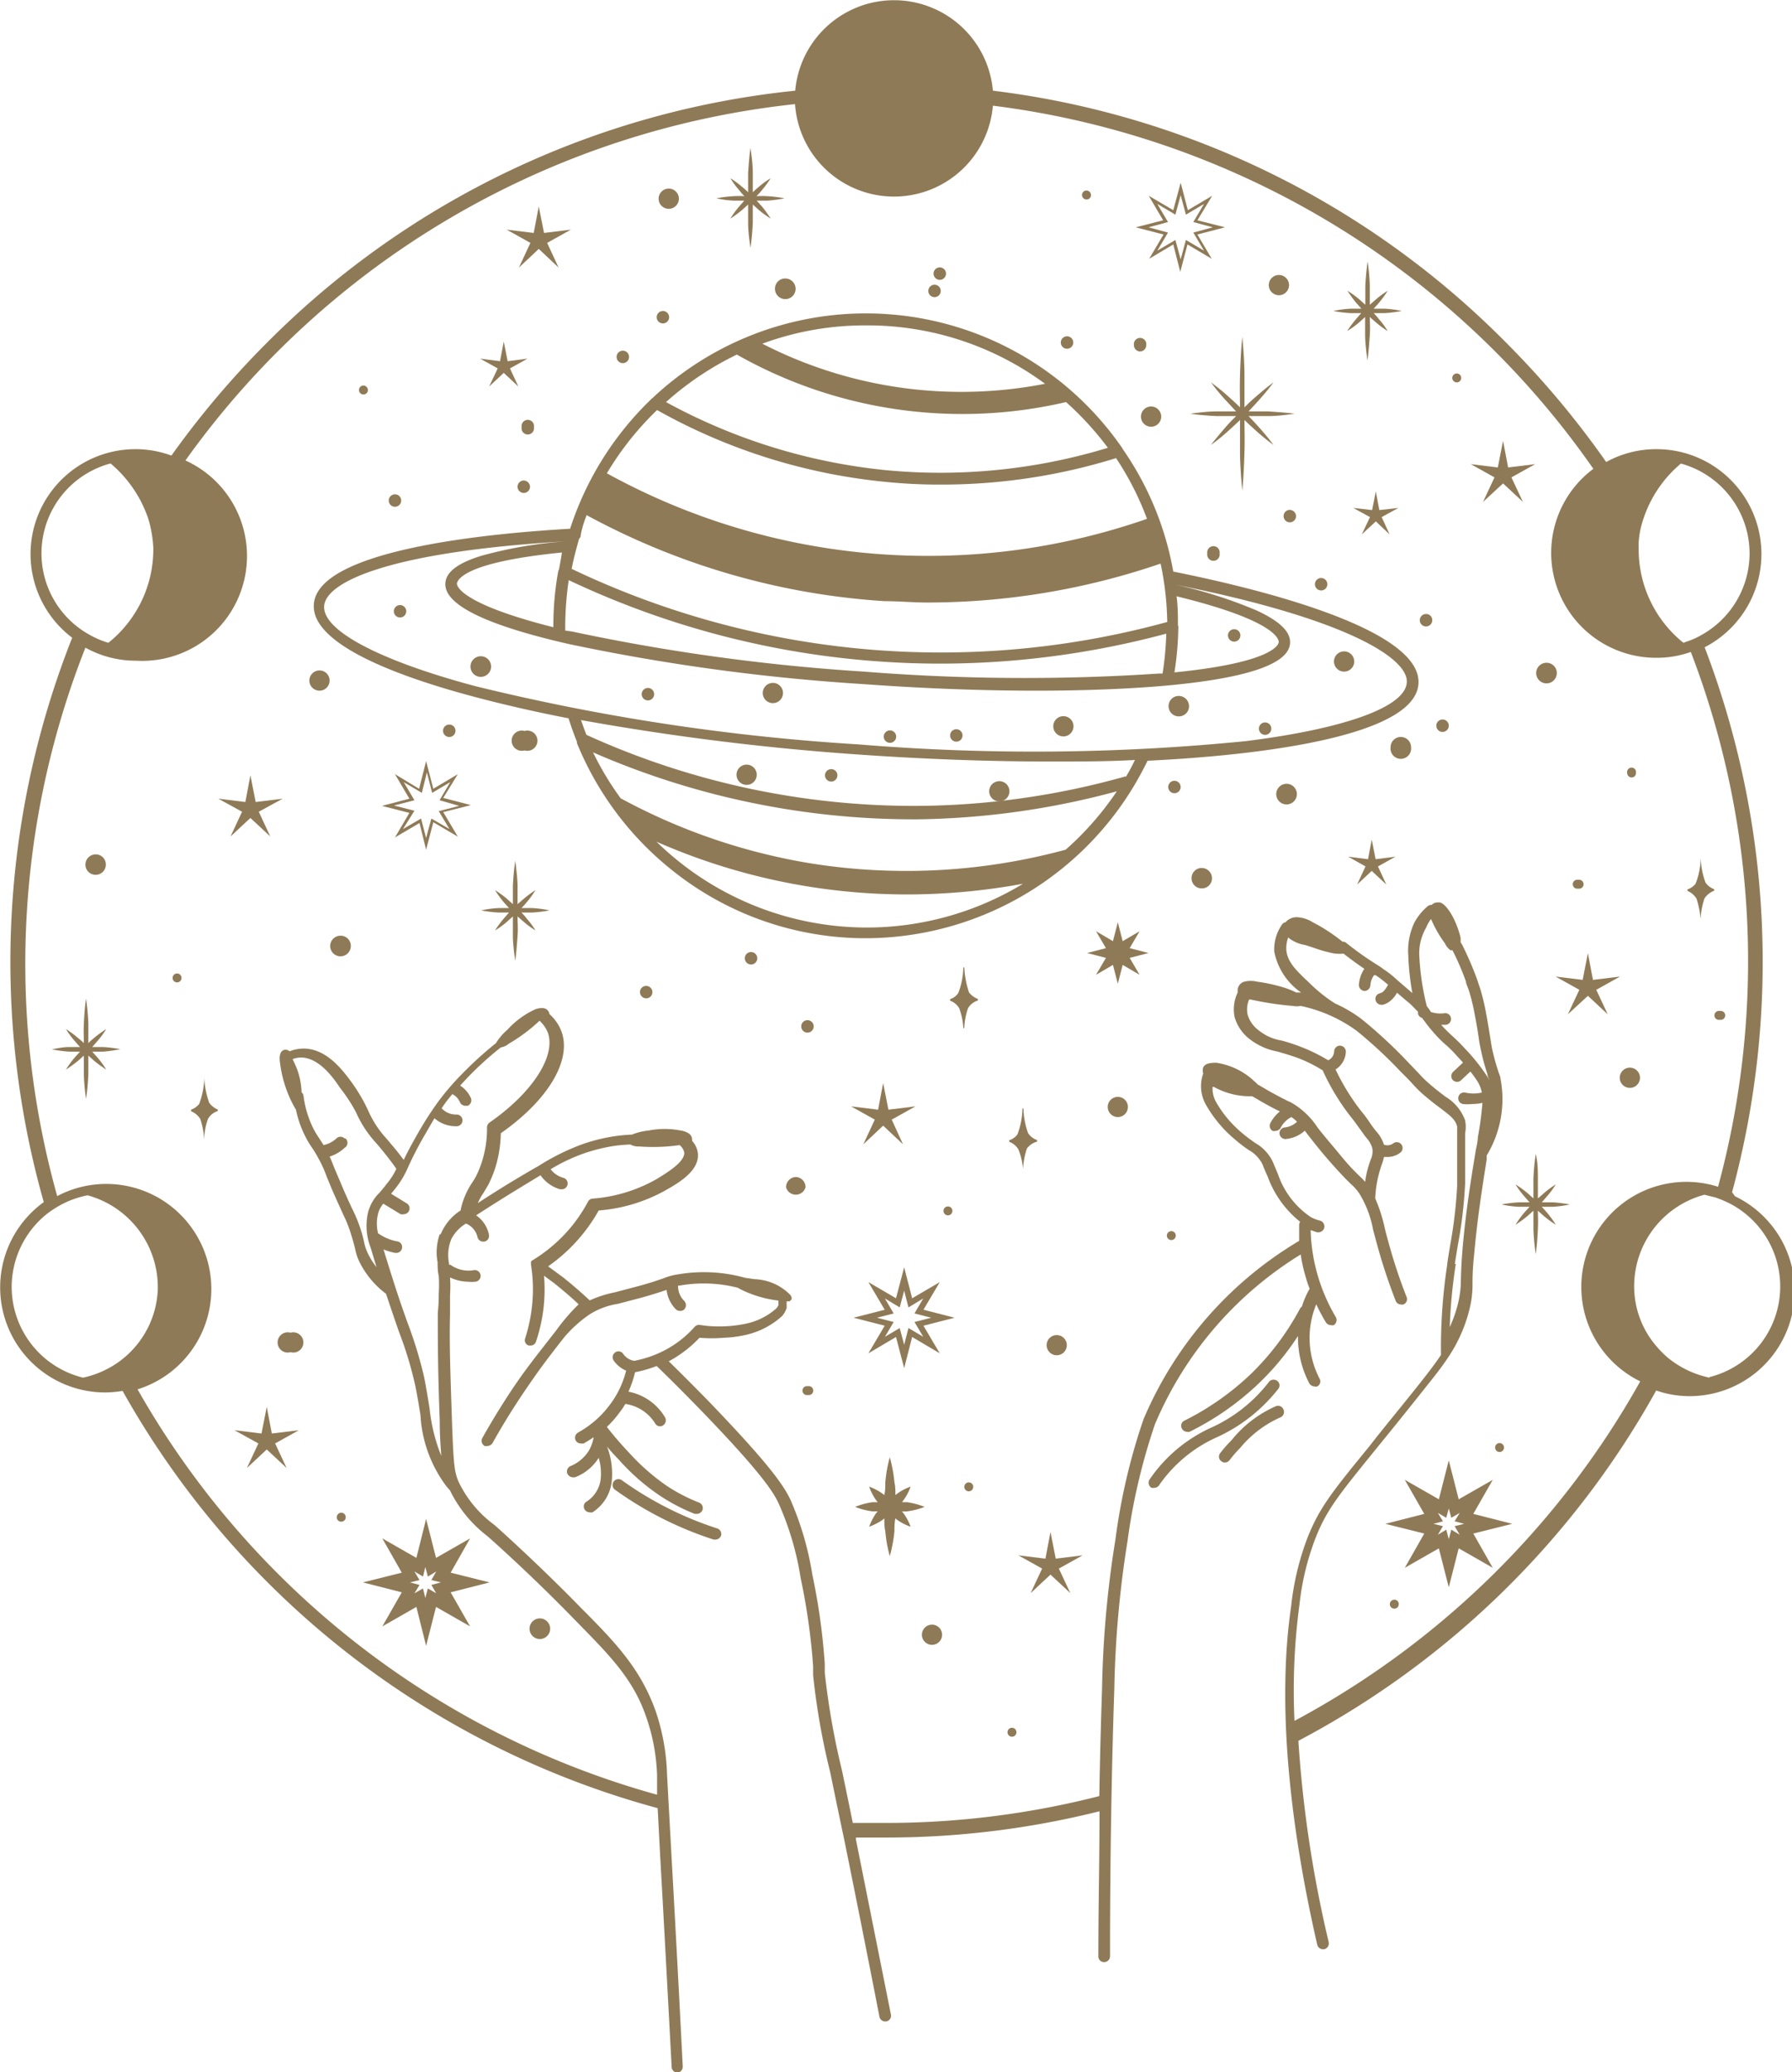 <svg id="_лой_1" data-name="—лой_1" xmlns="http://www.w3.org/2000/svg" viewBox="0 0 92.1 106.47"><defs><style>.cls-1{fill:#8f7a57;}</style></defs><path class="cls-1" d="M277.68,36.89l.55.59-1,0c-.45,0-.91.06-1.36.12.45.06.91.1,1.36.12l1,0c-.19.19-.38.38-.55.58s-.51.59-.74.9a9.24,9.24,0,0,0,.9-.73c.2-.18.4-.36.59-.55,0,.54,0,1.08,0,1.63s.05,1.31.12,2c.06-.66.09-1.32.11-2s0-1.09,0-1.63c.19.19.39.37.59.55a10.62,10.62,0,0,0,.9.73c-.23-.31-.48-.61-.74-.9s-.36-.39-.54-.58l1,0c.46,0,.91-.06,1.37-.12-.46-.06-.91-.09-1.37-.12l-1,0c.18-.2.37-.39.54-.59a10.72,10.72,0,0,0,.74-.9c-.32.23-.61.48-.9.73s-.4.36-.59.55q0-.81,0-1.62c0-.66-.05-1.32-.11-2-.07.66-.1,1.32-.12,2s0,1.08,0,1.62c-.19-.19-.39-.37-.59-.55a11,11,0,0,0-.9-.73A10.72,10.72,0,0,0,277.68,36.89Z" transform="translate(-214.7 -16.34)"/><path class="cls-1" d="M241.5,63a3.65,3.65,0,0,0,.27-.3,4.44,4.44,0,0,0,.45-.62,5.65,5.65,0,0,0-.61.45l-.31.27c0-.31,0-.63,0-.94s-.06-.86-.12-1.29q-.09.64-.12,1.29l0,.94-.3-.27a4.94,4.94,0,0,0-.62-.45,7,7,0,0,0,.45.62l.27.3-.54,0a5.29,5.29,0,0,0-.89.12,6.56,6.56,0,0,0,.89.11c.18,0,.36,0,.54,0l-.27.31a5.65,5.65,0,0,0-.45.61,4.1,4.1,0,0,0,.62-.45l.3-.27c0,.32,0,.63,0,1s.06.85.12,1.28c.06-.43.09-.86.12-1.28s0-.63,0-1l.31.27a4.57,4.57,0,0,0,.61.45,3.84,3.84,0,0,0-.45-.61,2.61,2.61,0,0,0-.27-.31c.19,0,.37,0,.55,0a6.76,6.76,0,0,0,.89-.11,5.43,5.43,0,0,0-.89-.12Z" transform="translate(-214.7 -16.34)"/><polygon class="cls-1" points="25.14 19.86 25.89 19.16 26.64 19.86 26.21 18.93 27.11 18.43 26.09 18.56 25.89 17.55 25.7 18.56 24.68 18.43 25.58 18.93 25.14 19.86"/><polygon class="cls-1" points="70.7 44.15 70.5 43.14 70.31 44.15 69.29 44.02 70.18 44.52 69.75 45.45 70.5 44.75 71.25 45.45 70.82 44.52 71.72 44.02 70.7 44.15"/><polygon class="cls-1" points="70.89 26.21 70.71 25.25 70.52 26.21 69.55 26.1 70.41 26.57 69.99 27.46 70.71 26.79 71.42 27.46 71.01 26.57 71.87 26.1 70.89 26.21"/><polygon class="cls-1" points="58.57 47.85 57.7 48.36 57.45 47.39 57.2 48.36 56.33 47.85 56.84 48.72 55.87 48.97 56.84 49.22 56.33 50.09 57.2 49.58 57.45 50.55 57.7 49.58 58.57 50.09 58.06 49.22 59.03 48.97 58.06 48.72 58.57 47.85"/><path class="cls-1" d="M238.23,56.12l-1.26.75-.37-1.42-.36,1.42L235,56.12l.74,1.26-1.41.37,1.41.36L235,59.37l1.26-.74L236.6,60l.37-1.41,1.26.74-.75-1.26,1.42-.36-1.42-.37Zm.07,1.63-1.05.27.55.92-.93-.54-.27,1-.26-1-.93.54L236,58l-1.05-.27,1.05-.27-.55-.93.93.55.26-1.05.27,1.05.93-.55-.55.93Z" transform="translate(-214.7 -16.34)"/><path class="cls-1" d="M275,45.71a15.84,15.84,0,0,0-2.6-6.3.33.33,0,0,0-.06-.1,16,16,0,0,0-24.1-2.52.32.32,0,0,0-.09.08A16.13,16.13,0,0,0,244,43.51c-4.08.23-13,1.06-13.17,3.89-.14,2.06,4.37,3.71,8.19,4.73,1.5.4,3.14.78,4.9,1.12.13.4.27.81.43,1.2l0,.07a16.15,16.15,0,0,0,5.22,6.79,15.88,15.88,0,0,0,9.66,3.24A16.12,16.12,0,0,0,273,56.69l0,0c.24-.41.47-.83.68-1.26,1.84-.09,3.57-.23,5.15-.42,3.92-.47,8.62-1.46,8.77-3.52C287.83,48.6,279,46.51,275,45.71Zm-31.6-.07v0a15.63,15.63,0,0,0-.26,2.84s0,.06,0,.09c-4.87-1.23-5-2.17-4.95-2.28s.23-1.05,5.39-1.56C243.54,45,243.48,45.34,243.42,45.64Zm.35,3.1c0-.08,0-.16,0-.24a16.67,16.67,0,0,1,.18-2.35,44.6,44.6,0,0,0,16.28,4.2c.94.06,1.87.09,2.81.09a44.85,44.85,0,0,0,11.62-1.54,15.62,15.62,0,0,1-.19,2.05l-.19,0a104.51,104.51,0,0,1-15.16-.1,103.14,103.14,0,0,1-15-2.06Zm31.49-.24c0-.51,0-1-.07-1.52,5.17,1.26,5.25,2.24,5.25,2.35s-.24,1.05-5.36,1.56A15.83,15.83,0,0,0,275.26,48.5ZM259.21,33.06a15.36,15.36,0,0,1,9.2,3A22.38,22.38,0,0,1,253.88,34,15.21,15.21,0,0,1,259.21,33.06Zm-6.64,1.5h0A23.51,23.51,0,0,0,269.49,37h0a16,16,0,0,1,2.15,2.35,29.54,29.54,0,0,1-11.4,1.15A29.68,29.68,0,0,1,248.93,37,15.7,15.7,0,0,1,252.57,34.56Zm-4.1,2.85A29.88,29.88,0,0,0,260.2,41.1a27.38,27.38,0,0,0,2.86.14,30.18,30.18,0,0,0,9-1.36A15.16,15.16,0,0,1,273.65,43a34.22,34.22,0,0,1-27.76-2.34A15.5,15.5,0,0,1,248.47,37.41Zm-3.62,5.4a37,37,0,0,0,15.31,4.42c.73,0,1.46.07,2.19.07a37,37,0,0,0,12-2,15.46,15.46,0,0,1,.34,3,44,44,0,0,1-30.61-2.73c.1-.52.23-1,.38-1.54a.29.29,0,0,0,.09-.22s0,0,0,0C244.62,43.44,244.73,43.12,244.85,42.81ZM259.21,64a15.49,15.49,0,0,1-10.77-4.41,32,32,0,0,0,12.84,2.71,33,33,0,0,0,6-.55A15.48,15.48,0,0,1,259.21,64ZM269.47,60a31.25,31.25,0,0,1-13,.72,30.94,30.94,0,0,1-9.87-3.36A15.26,15.26,0,0,1,245.18,55a41.15,41.15,0,0,0,16.44,3.44h.22A41,41,0,0,0,272.1,57,15.55,15.55,0,0,1,269.47,60Zm3.09-3.77a40.23,40.23,0,0,1-10.72,1.52,40.62,40.62,0,0,1-17-3.65c-.1-.25-.19-.51-.28-.76a131.65,131.65,0,0,0,14.25,1.77c3.41.24,6.73.36,9.85.36,1.51,0,3,0,4.37-.08C272.88,55.71,272.72,56,272.56,56.27ZM287,51.42c-.09,1.25-3.17,2.36-8.25,3a110,110,0,0,1-19.93.17,110.68,110.68,0,0,1-19.72-3c-4.93-1.32-7.83-2.86-7.74-4.11s3.39-2.79,12.38-3.32h0a21.94,21.94,0,0,0-4.27.73c-1.22.37-1.84.83-1.88,1.41-.08,1.09,2,2.14,6.33,3.13a104.7,104.7,0,0,0,15.12,2.06c3.13.23,6.16.34,8.94.34,2.31,0,4.45-.08,6.31-.23,4.38-.37,6.64-1.11,6.71-2.2.05-.58-.51-1.13-1.69-1.68a23.26,23.26,0,0,0-4.22-1.34C284,48.15,287.12,50.2,287,51.42Z" transform="translate(-214.7 -16.34)"/><path class="cls-1" d="M247.91,67a.32.32,0,0,0-.32.32.33.33,0,0,0,.32.32.32.32,0,0,0,.32-.32A.32.32,0,0,0,247.91,67Z" transform="translate(-214.7 -16.34)"/><path class="cls-1" d="M256.2,68.76a.32.32,0,0,0-.32.32.32.32,0,0,0,.64,0A.32.32,0,0,0,256.2,68.76Z" transform="translate(-214.7 -16.34)"/><path class="cls-1" d="M273.29,34.4a.32.32,0,0,0,.32-.32.32.32,0,1,0-.63,0A.32.32,0,0,0,273.29,34.4Z" transform="translate(-214.7 -16.34)"/><path class="cls-1" d="M280.67,42.86a.32.32,0,0,0,.32.32.32.32,0,0,0,.32-.32.33.33,0,0,0-.32-.32A.32.32,0,0,0,280.67,42.86Z" transform="translate(-214.7 -16.34)"/><path class="cls-1" d="M242.14,38.29a.32.32,0,1,0-.63,0,.32.32,0,1,0,.63,0Z" transform="translate(-214.7 -16.34)"/><circle class="cls-1" cx="34.07" cy="16.3" r="0.32"/><circle class="cls-1" cx="20.56" cy="31.41" r="0.32"/><path class="cls-1" d="M238.11,53.89a.32.32,0,0,0-.64,0,.32.32,0,0,0,.64,0Z" transform="translate(-214.7 -16.34)"/><path class="cls-1" d="M248,51.69a.32.32,0,1,0,.32.32A.32.32,0,0,0,248,51.69Z" transform="translate(-214.7 -16.34)"/><circle class="cls-1" cx="42.72" cy="39.84" r="0.32"/><circle class="cls-1" cx="45.74" cy="37.85" r="0.32"/><circle class="cls-1" cx="49.15" cy="37.79" r="0.32"/><circle class="cls-1" cx="60.36" cy="40.44" r="0.32"/><circle class="cls-1" cx="65.02" cy="37.44" r="0.32"/><path class="cls-1" d="M288.84,53.31a.32.32,0,1,0,.32.32A.32.32,0,0,0,288.84,53.31Z" transform="translate(-214.7 -16.34)"/><path class="cls-1" d="M288,47.89a.32.32,0,1,0,.31.31A.31.31,0,0,0,288,47.89Z" transform="translate(-214.7 -16.34)"/><path class="cls-1" d="M276.75,44.78a.32.32,0,1,0,.63,0,.32.32,0,1,0-.63,0Z" transform="translate(-214.7 -16.34)"/><path class="cls-1" d="M235,42.38a.32.32,0,0,0,.32-.32.32.32,0,0,0-.64,0A.32.32,0,0,0,235,42.38Z" transform="translate(-214.7 -16.34)"/><path class="cls-1" d="M231.12,50.79a.52.52,0,1,0,.52.52A.52.52,0,0,0,231.12,50.79Z" transform="translate(-214.7 -16.34)"/><path class="cls-1" d="M239.42,50.06a.53.53,0,1,0,.52.52A.53.53,0,0,0,239.42,50.06Z" transform="translate(-214.7 -16.34)"/><path class="cls-1" d="M241.66,54.9a.52.52,0,1,0,0-1,.52.52,0,1,0,0,1Z" transform="translate(-214.7 -16.34)"/><path class="cls-1" d="M252.93,55.65a.52.52,0,0,0,0,1,.52.52,0,1,0,0-1Z" transform="translate(-214.7 -16.34)"/><path class="cls-1" d="M254.28,51.45a.52.52,0,0,0,0,1,.52.52,0,1,0,0-1Z" transform="translate(-214.7 -16.34)"/><path class="cls-1" d="M269.21,53.16a.52.52,0,0,0,0,1,.52.52,0,1,0,0-1Z" transform="translate(-214.7 -16.34)"/><path class="cls-1" d="M266.06,56.48a.52.52,0,1,0,.52.52A.52.52,0,0,0,266.06,56.48Z" transform="translate(-214.7 -16.34)"/><path class="cls-1" d="M280.75,56.62a.53.53,0,0,0,0,1.05.53.53,0,1,0,0-1.05Z" transform="translate(-214.7 -16.34)"/><path class="cls-1" d="M283.78,49.81a.52.52,0,1,0,.52.52A.52.52,0,0,0,283.78,49.81Z" transform="translate(-214.7 -16.34)"/><path class="cls-1" d="M286.69,54.21a.52.52,0,0,0-.52.52.53.53,0,1,0,1.05,0A.52.52,0,0,0,286.69,54.21Z" transform="translate(-214.7 -16.34)"/><path class="cls-1" d="M275.28,52.1a.52.52,0,0,0-.52.53.52.52,0,0,0,.52.52.52.52,0,0,0,.53-.52A.53.53,0,0,0,275.28,52.1Z" transform="translate(-214.7 -16.34)"/><circle class="cls-1" cx="63.43" cy="32.65" r="0.32"/><circle class="cls-1" cx="67.9" cy="30.02" r="0.32"/><path class="cls-1" d="M241.3,41.35a.32.32,0,0,0,.32.32.32.32,0,0,0,.32-.32.33.33,0,0,0-.32-.32A.32.32,0,0,0,241.3,41.35Z" transform="translate(-214.7 -16.34)"/><path class="cls-1" d="M253.3,65.26a.32.32,0,0,0-.32.32.32.32,0,0,0,.64,0A.32.32,0,0,0,253.3,65.26Z" transform="translate(-214.7 -16.34)"/><path class="cls-1" d="M276.46,60.94a.52.52,0,0,0-.52.53.52.52,0,0,0,.52.52.52.52,0,0,0,.53-.52A.53.53,0,0,0,276.46,60.94Z" transform="translate(-214.7 -16.34)"/><path class="cls-1" d="M254.53,31.17a.53.53,0,1,0,.53-.52A.52.52,0,0,0,254.53,31.17Z" transform="translate(-214.7 -16.34)"/><path class="cls-1" d="M273.36,37.89a.52.52,0,0,0,1,0,.52.52,0,1,0-1,0Z" transform="translate(-214.7 -16.34)"/><path class="cls-1" d="M263,30.72a.32.32,0,1,0-.32-.32A.32.32,0,0,0,263,30.72Z" transform="translate(-214.7 -16.34)"/><circle class="cls-1" cx="48.03" cy="14.95" r="0.32"/><path class="cls-1" d="M246.71,35a.32.32,0,0,0,.32-.32.32.32,0,1,0-.64,0A.32.32,0,0,0,246.71,35Z" transform="translate(-214.7 -16.34)"/><path class="cls-1" d="M269.54,34.26a.32.32,0,1,0-.32-.32A.32.32,0,0,0,269.54,34.26Z" transform="translate(-214.7 -16.34)"/><path class="cls-1" d="M264.5,67.33a4.86,4.86,0,0,1-.24-1.28s0,0-.05,0a3.87,3.87,0,0,1-.26,1.32.81.81,0,0,1-.42.31s0,.07,0,.08a.88.88,0,0,1,.47.39,3.49,3.49,0,0,1,.21,1c0,.05,0,.05.05,0a3.52,3.52,0,0,1,.19-1,.88.88,0,0,1,.51-.4s0-.07,0-.08A1,1,0,0,1,264.5,67.33Z" transform="translate(-214.7 -16.34)"/><path class="cls-1" d="M280.41,87.69a.29.29,0,0,0-.09-.41.31.31,0,0,0-.42.09,7.79,7.79,0,0,1-3,2.35h0a7.66,7.66,0,0,0-3.13,2.66.31.31,0,0,0,.11.41.42.42,0,0,0,.15,0,.3.3,0,0,0,.26-.16,7.17,7.17,0,0,1,2.91-2.42h0A8.47,8.47,0,0,0,280.41,87.69Z" transform="translate(-214.7 -16.34)"/><path class="cls-1" d="M280.67,88.78a.3.3,0,0,0-.38-.19A6,6,0,0,0,278,90.34a6.42,6.42,0,0,0-.59.67.29.29,0,0,0,.07.42.27.27,0,0,0,.17.06.31.31,0,0,0,.25-.13,5.93,5.93,0,0,1,.53-.61,5.66,5.66,0,0,1,2.1-1.59A.3.3,0,0,0,280.67,88.78Z" transform="translate(-214.7 -16.34)"/><path class="cls-1" d="M251.57,94.88a17.73,17.73,0,0,1-4.91-2.48.3.3,0,1,0-.35.49,18.33,18.33,0,0,0,5.07,2.56l.1,0a.31.31,0,0,0,.28-.21A.3.3,0,0,0,251.57,94.88Z" transform="translate(-214.7 -16.34)"/><path class="cls-1" d="M303.72,77.6a45.29,45.29,0,0,0-1.41-28,5.39,5.39,0,0,0-2.49-10.18,5.31,5.31,0,0,0-2.57.66,45.87,45.87,0,0,0-5.14-6.13A44.7,44.7,0,0,0,265.73,21,5.1,5.1,0,0,0,255.57,21a44.68,44.68,0,0,0-27.15,12.95,45.67,45.67,0,0,0-4.91,5.8,5.31,5.31,0,0,0-1.84-.33,5.39,5.39,0,0,0-3.26,9.69,45.25,45.25,0,0,0-1.46,29,5.4,5.4,0,0,0,3.14,9.78,5.5,5.5,0,0,0,.91-.08,45,45,0,0,0,27.5,21.44c.05.91.1,1.91.16,3,.16,2.83.35,6.36.56,10.3a.3.3,0,0,0,.29.29h0a.3.3,0,0,0,.28-.32c-.2-3.95-.39-7.47-.55-10.3-.1-1.83-.19-3.42-.26-4.78a11.05,11.05,0,0,0-.59-3.2c-.77-2.13-2-3.45-3.82-5.27-2.28-2.34-4.39-4.21-4.41-4.23l-.1-.08a5.9,5.9,0,0,1-1.8-2.2c-.21-.51-.25-.86-.33-3.08-.09-2.66-.14-4.13-.1-5.49,0-.49,0-.8,0-1a6.83,6.83,0,0,0,0-.91,2.23,2.23,0,0,0,.94.22,2,2,0,0,0,.36,0,.3.3,0,1,0-.1-.59,1.59,1.59,0,0,1-1.18-.28l-.07,0v-.06A2.18,2.18,0,0,1,237.9,80a2,2,0,0,1,.75-.79l0,0a1,1,0,0,1,.59.69.3.3,0,0,0,.29.24h.06a.3.3,0,0,0,.24-.35,1.57,1.57,0,0,0-.66-1c1.54-1,2.74-1.71,3.21-2l.1-.06a1.87,1.87,0,0,0,1,.72h.08a.3.3,0,0,0,.09-.59,1.23,1.23,0,0,1-.65-.44,9.08,9.08,0,0,1,1.73-.82,9,9,0,0,1,1.42-.36,7.45,7.45,0,0,1,.95-.09.84.84,0,0,0,.45.1,9.64,9.64,0,0,0,2.08-.07.66.66,0,0,1,.24.4c0,.51-1,1.08-1.43,1.35a7.86,7.86,0,0,1-3.28,1,.28.28,0,0,0-.24.16,8.19,8.19,0,0,1-.87,1.3,7.92,7.92,0,0,1-2,1.72h0a.17.17,0,0,0-.06.06h0s0,0,0,0l0,0v0s0,0,0,.07v.09h0a7.87,7.87,0,0,1,.07,1.94,8.23,8.23,0,0,1-.37,1.84.28.28,0,0,0,.19.37l.09,0a.29.29,0,0,0,.28-.21,8.36,8.36,0,0,0,.41-3.38l.54.4c.42.34.84.69,1.24,1.07a10.17,10.17,0,0,0-1.16,1.35c-1,1.28-1.51,1.92-2.07,2.74s-1.19,1.83-1.72,2.78a.3.3,0,0,0,.12.41.33.33,0,0,0,.14,0,.32.32,0,0,0,.27-.16c.52-.93,1.09-1.85,1.69-2.73s1-1.44,2-2.71A6.63,6.63,0,0,1,245,83.88a3.8,3.8,0,0,1,1.44-.54l1.15-.3c.76-.21,1.13-.34,1.37-.42a1.68,1.68,0,0,0,.48,1,.29.29,0,0,0,.21.08.3.3,0,0,0,.22-.08.32.32,0,0,0,0-.43,1.06,1.06,0,0,1-.32-.79l.07,0a7.11,7.11,0,0,1,3,.11l.16.09a5.89,5.89,0,0,0,1.93.57v.23a.77.77,0,0,1-.11.17,3.39,3.39,0,0,1-1.69.81,6,6,0,0,1-.95.11,6.17,6.17,0,0,1-1.29-.07.3.3,0,0,0-.27.1,5.38,5.38,0,0,1-1.63,1.25,5.64,5.64,0,0,1-1.45.49l-.06,0a.87.87,0,0,1-.53-.35.29.29,0,0,0-.41-.08.3.3,0,0,0-.08.42,1.48,1.48,0,0,0,.64.52,4.84,4.84,0,0,1-.85,1.77,5.1,5.1,0,0,1-1.62,1.41.31.31,0,0,0-.12.41.3.3,0,0,0,.26.15.4.4,0,0,0,.15,0c.17-.1.34-.2.51-.32a2,2,0,0,1-.24.68,2,2,0,0,1-.94.8.3.3,0,0,0-.17.39.32.32,0,0,0,.28.19l.11,0a2.48,2.48,0,0,0,1.22-1,2.83,2.83,0,0,1,.11,1,1.59,1.59,0,0,1-.72,1.24.29.29,0,0,0-.12.4.31.31,0,0,0,.26.16.42.42,0,0,0,.15,0,2.17,2.17,0,0,0,1-1.7,3.92,3.92,0,0,0-.25-1.68c.19.24.4.46.61.68a11.08,11.08,0,0,0,2.13,1.86,9.59,9.59,0,0,0,1.77.92l.11,0a.32.32,0,0,0,.28-.19.3.3,0,0,0-.17-.39,9,9,0,0,1-1.66-.86,11.31,11.31,0,0,1-2-1.77,16.29,16.29,0,0,1-1.08-1.26,5.1,5.1,0,0,0,.62-.7,4.07,4.07,0,0,0,.33-.48,2.16,2.16,0,0,1,1.53,1,.29.29,0,0,0,.25.15.3.3,0,0,0,.16-.05.31.31,0,0,0,.1-.41A2.79,2.79,0,0,0,247,87.85a5.79,5.79,0,0,0,.34-1,6.12,6.12,0,0,0,1.11-.32c.73.71,1.46,1.44,2.18,2.18,3.48,3.59,3.91,4.47,4.14,5a15.07,15.07,0,0,1,1.08,3.72,33,33,0,0,1,.64,4.52c0,.16,0,.31,0,.46a35.86,35.86,0,0,0,.88,5c.19.93.43,2.09.74,3.56.59,2.91,1.19,5.92,1.79,9a.3.3,0,0,0,.29.24h.06a.3.3,0,0,0,.24-.35c-.6-3-1.2-6-1.8-9l0-.1,1.52,0a45,45,0,0,0,11-1.35c0,2.46-.06,4.95-.06,7.45a.29.29,0,0,0,.3.3h0a.3.3,0,0,0,.3-.3c0-4.66.07-9.28.22-13.73a53.9,53.9,0,0,1,.68-7.61,31.58,31.58,0,0,1,1.41-6,18.84,18.84,0,0,1,7.49-8.72,7.7,7.7,0,0,0,.23,1.06,5.73,5.73,0,0,0,.23.7,4.42,4.42,0,0,0-.4.92.27.27,0,0,0-.1.11A13.58,13.58,0,0,1,279,86.93a14,14,0,0,1-3.43,2.41.29.29,0,0,0-.13.4.3.3,0,0,0,.26.17.25.25,0,0,0,.14,0,14.34,14.34,0,0,0,3.57-2.5,13.73,13.73,0,0,0,2-2.42,5.1,5.1,0,0,0,.58,2.43.32.32,0,0,0,.27.16.23.23,0,0,0,.14,0,.29.29,0,0,0,.12-.4,4.52,4.52,0,0,1-.17-3.82,8.93,8.93,0,0,0,.49.92.3.3,0,0,0,.26.15.28.28,0,0,0,.15,0,.31.31,0,0,0,.1-.42,9.25,9.25,0,0,1-1.29-4.46l.33.11h.08a.31.31,0,0,0,.29-.23.31.31,0,0,0-.22-.37,2.07,2.07,0,0,1-.47-.18,4.35,4.35,0,0,1-1.69-2.21l-.19-.45a2.09,2.09,0,0,0-.24-.47,2.21,2.21,0,0,0-.74-.68c-.18-.13-.39-.27-.67-.51a5.84,5.84,0,0,1-1.35-1.61,1.47,1.47,0,0,1-.17-.59v-.17l.07,0a3.79,3.79,0,0,0,1.83.48h.14l.48.28c.4.23.71.39.94.5a1.9,1.9,0,0,0-.49.6.3.3,0,0,0,.12.4.27.27,0,0,0,.14,0,.32.32,0,0,0,.27-.16,1.27,1.27,0,0,1,.55-.55,1.68,1.68,0,0,1,.29.24,1.05,1.05,0,0,1-.62.29.3.3,0,0,0-.28.32.31.31,0,0,0,.3.28h0a1.69,1.69,0,0,0,1-.43l.19.25c.3.38.67.86,1.25,1.51s.76.81.95,1a2.25,2.25,0,0,1,.48.58,5.43,5.43,0,0,1,.64,1.75l.21.78a29.19,29.19,0,0,0,.95,2.87.3.3,0,0,0,.28.19.2.2,0,0,0,.11,0,.29.29,0,0,0,.17-.39,27.17,27.17,0,0,1-.93-2.81c-.08-.29-.15-.54-.2-.77a8,8,0,0,0-.48-1.48,5.9,5.9,0,0,1,.34-1.75v0a2.64,2.64,0,0,0,.11-.38H286a1.07,1.07,0,0,0,.69-.24.3.3,0,0,0-.37-.47.51.51,0,0,1-.49.08,1.88,1.88,0,0,0-.41-.7l0,0q-.17-.21-.33-.45a6.26,6.26,0,0,0-.45-.6,11.44,11.44,0,0,1-1.3-2.12.92.92,0,0,0,.26-.22,1.1,1.1,0,0,0,.27-.69.31.31,0,0,0-.3-.31.3.3,0,0,0-.3.29.57.57,0,0,1-.12.32.52.52,0,0,1-.19.14,8.82,8.82,0,0,0-1.38-.68,9.85,9.85,0,0,0-1-.33,2.53,2.53,0,0,1-1.23-.56,1.52,1.52,0,0,1-.53-.78,1.26,1.26,0,0,1,.08-.77l.08,0a16.16,16.16,0,0,0,2.18.33,1.1,1.1,0,0,0,.39,0,7.5,7.5,0,0,1,2.88,1.28,23.25,23.25,0,0,1,2.28,2.12c.37.36.53.54.65.67a5.45,5.45,0,0,0,.42.42c.4.35.73.6,1,.8.5.38.71.55.81.9,0,.08,0,.08,0,.47,0,.15,0,.36,0,.64,0,.67,0,1.08,0,1.41v.55a24.15,24.15,0,0,1-.37,3.1c-.05.32-.11.63-.15,1a28.37,28.37,0,0,0-.31,4.57c-.31.47-.65.9-1,1.35-1.1,1.39-2,2.46-2.66,3.32-1.93,2.36-2.57,3.16-3.18,4.67a14,14,0,0,0-.86,3.56c-.86,5.87.26,12.71,1.34,17.41a.3.3,0,0,0,.29.23h.07a.31.31,0,0,0,.23-.36,62.06,62.06,0,0,1-1.56-10.35,45.08,45.08,0,0,0,18.39-18,5.23,5.23,0,0,0,1.73.29,5.4,5.4,0,0,0,2.32-10.27Zm-1.16,9.53a5,5,0,0,1-2.11-1,4.85,4.85,0,0,1-.56-.55,4.7,4.7,0,0,1-1.2-3,4.87,4.87,0,0,1,3.61-4.85l.56.14a6.07,6.07,0,0,1,.7.29,4.8,4.8,0,0,1-1,8.94Zm2.06-42.35A4.81,4.81,0,0,1,302.09,49a3.73,3.73,0,0,1-.71.31l-.16.06a6.16,6.16,0,0,1-2.3-4.89,2.46,2.46,0,0,1,0-.28,4.59,4.59,0,0,1,.23-1.16,6.27,6.27,0,0,1,1.94-2.88A4.8,4.8,0,0,1,304.62,44.78Zm-84.23-4.62a6.42,6.42,0,0,1,1.54,1.92,7.06,7.06,0,0,1,.38.88,6.33,6.33,0,0,1,.27,1.52,6.16,6.16,0,0,1-2.31,4.89,4.69,4.69,0,0,1-1-.43,4.78,4.78,0,0,1,1.09-8.78ZM215.3,82.47a4.82,4.82,0,0,1,1.83-3.77,5.74,5.74,0,0,1,.66-.43,4.85,4.85,0,0,1,1.41-.51,4.9,4.9,0,0,1,3.61,4.85A4.82,4.82,0,0,1,221,86.17a4.49,4.49,0,0,1-.62.42,4.91,4.91,0,0,1-1.41.54A4.81,4.81,0,0,1,215.3,82.47Zm22-2.71a2.77,2.77,0,0,0-.11,1.44c0,.2,0,.44.06.71a6.6,6.6,0,0,1,0,.89c0,.23,0,.54-.05,1,0,1.38,0,2.86.1,5.53,0,.82.05,1.39.08,1.82a8.94,8.94,0,0,1-.6-2.42c-.08-.51-.16-1-.28-1.62a21.33,21.33,0,0,0-.85-2.79c-.51-1.42-.77-2.26-1.24-3.78a3.18,3.18,0,0,0,.6.18h.06a.29.29,0,0,0,.29-.24.29.29,0,0,0-.23-.35,2.47,2.47,0,0,1-1-.42h0a2.08,2.08,0,0,1,0-1,1.29,1.29,0,0,1,.27-.52l.89.54a.3.3,0,0,0,.16,0,.3.3,0,0,0,.15-.56l-.8-.49.22-.27a4.75,4.75,0,0,0,.66-1.11,18.26,18.26,0,0,1,.95-1.81c.15-.27.29-.5.4-.69a1.64,1.64,0,0,0,1.07.41h.07a.3.3,0,1,0,0-.6,1,1,0,0,1-.77-.32c.09-.15.16-.23.19-.28s.24-.31.36-.45a.84.84,0,0,1,.39.42.31.31,0,0,0,.28.18l.12,0a.31.31,0,0,0,.16-.4,1.49,1.49,0,0,0-.55-.64l.39-.42a16.74,16.74,0,0,1,1.7-1.54.83.83,0,0,0,.41-.19,8.67,8.67,0,0,0,1.58-1.18,1.66,1.66,0,0,1,.43.62c.42,1.21-.82,3.1-3,4.61a.31.31,0,0,0-.13.25,5.56,5.56,0,0,1-.18,1.48,5.07,5.07,0,0,1-.4,1.06c-.08.15-.16.26-.23.37a3.76,3.76,0,0,0-.32.61,3.83,3.83,0,0,0-.23.75A2.64,2.64,0,0,0,237.35,79.76Zm-4.89-4.92a.29.29,0,0,0-.42,0,1.44,1.44,0,0,1-.66.34l-.23-.36a4.4,4.4,0,0,1-.3-.5,5.26,5.26,0,0,1-.5-1.66.27.27,0,0,0-.1-.19,3.84,3.84,0,0,0-.22-1.16c-.07-.19-.16-.37-.24-.55a1.31,1.31,0,0,1,.43-.08h0c.9,0,1.64,1,2,1.55A8.27,8.27,0,0,1,233,73.5a5.73,5.73,0,0,0,.93,1.46l0,0c.08.09.25.28.46.54s.47.59.68.9a3.42,3.42,0,0,1-.47.74c-.15.2-.28.35-.39.48a2.21,2.21,0,0,0-.59,1,3.09,3.09,0,0,0,.13,1.83l.3,1a3.8,3.8,0,0,1-.46-.74,2.35,2.35,0,0,1-.17-.51,6.43,6.43,0,0,0-.21-.77,7.32,7.32,0,0,0-.42-1c-.13-.28-.31-.66-.59-1.33l-.31-.73c-.1-.25-.16-.42-.25-.6a2,2,0,0,0,.77-.45A.3.3,0,0,0,232.46,74.84Zm57.06,6.45.15-.94a23.24,23.24,0,0,0,.38-3.19V76.6c0-.32,0-.73,0-1.39,0-.28,0-.48,0-.63a1.77,1.77,0,0,0,0-.67,2.34,2.34,0,0,0-1-1.21c-.25-.19-.57-.43-.95-.77a4.49,4.49,0,0,1-.38-.38l-.66-.69a24.39,24.39,0,0,0-2.35-2.17,6.93,6.93,0,0,0-1.35-.79h0A7.83,7.83,0,0,1,282,66.85c-.67-.63-1.15-1.08-1.19-1.72a1.52,1.52,0,0,1,.1-.62l.08.07a1.91,1.91,0,0,0,.79.32c.65.2.75.27,1.25.38a1.86,1.86,0,0,0,.72.06c.41.32.77.58,1.07.78a1.71,1.71,0,0,0-.28.82.31.31,0,0,0,.29.32h0a.31.31,0,0,0,.3-.29,1,1,0,0,1,.19-.52l.08,0,.12.08c.1.07.25.18.52.41a2.39,2.39,0,0,1-.13.21.92.92,0,0,1-.15.17.84.84,0,0,1-.14.06.29.29,0,0,0-.22.36.31.31,0,0,0,.29.23h.08a1,1,0,0,0,.32-.15,1.29,1.29,0,0,0,.31-.31s.07-.1.1-.16l.48.41a3.44,3.44,0,0,1,.44.41l.16.16a.43.43,0,0,0,0,.11.31.31,0,0,0,.22.21l0,0a.38.38,0,0,0,.09.13,6.49,6.49,0,0,0,.46.58,5.83,5.83,0,0,0,.65.66,6.45,6.45,0,0,1,.59.59c.09.1.2.21.3.33l-.51.48a.3.3,0,0,0,0,.43.32.32,0,0,0,.21.08.3.3,0,0,0,.21-.09l.47-.44a6.1,6.1,0,0,1,.38.53,1.74,1.74,0,0,1,.21.55,1.93,1.93,0,0,1-.86,0,.3.3,0,0,0-.35.24.3.3,0,0,0,.24.35,2.32,2.32,0,0,0,.46,0,2.48,2.48,0,0,0,.54-.06,17,17,0,0,1-.24,1.79c0,.25-.09.52-.13.82-.21,1.27-.49,3-.65,4.87-.07.84-.08,1.33-.09,1.68a4.84,4.84,0,0,1-.13,1.08,6.63,6.63,0,0,1-.44,1.28A26.87,26.87,0,0,1,289.52,81.29Zm-1.24-17.77a6.2,6.2,0,0,0,.73,1.29.94.94,0,0,0,.29.36l.1,0a13.32,13.32,0,0,1,.69,1.6c0,.12.11.31.17.52a9.86,9.86,0,0,1,.28,1.16c.11.57.16.89.2,1.15a6.73,6.73,0,0,0,.13.73,10.17,10.17,0,0,0,.33,1.21c0,.12.07.22.09.31v0a1.19,1.19,0,0,0-.12-.22,9.84,9.84,0,0,0-1.13-1.41c-.27-.3-.46-.47-.64-.64a7.83,7.83,0,0,1-.58-.58l.2,0a.3.3,0,1,0-.07-.59,1.93,1.93,0,0,1-.34,0,1.83,1.83,0,0,1-.32-.07,2.37,2.37,0,0,0-.21-.3,13.23,13.23,0,0,1-.39-2.7A2.66,2.66,0,0,1,288,64,1.9,1.9,0,0,1,288.28,63.52Zm-7,41.24a33.16,33.16,0,0,1,.26-6,13.48,13.48,0,0,1,.83-3.41c.57-1.44,1.2-2.21,3.08-4.53.7-.86,1.57-1.93,2.67-3.32.37-.46.75-.94,1.09-1.46v0a7.74,7.74,0,0,0,1.07-2.45,5.12,5.12,0,0,0,.15-1.2c0-.35,0-.82.09-1.65.16-1.83.44-3.56.64-4.83l0-.2a5.57,5.57,0,0,0,.71-3.93c0-.11-.06-.22-.1-.34-.09-.28-.2-.62-.32-1.15-.06-.28-.08-.47-.12-.7s-.09-.59-.2-1.17a11.55,11.55,0,0,0-.29-1.23l-.18-.54a16.91,16.91,0,0,0-.78-1.8l-.06-.08c0-.06,0-.14,0-.23a4.52,4.52,0,0,0-.47-1.21s-.31-.56-.6-.62h-.09a.42.42,0,0,0-.33.13.27.27,0,0,0-.21.07,2.89,2.89,0,0,0-.68.84,3.39,3.39,0,0,0-.31,1.71,13,13,0,0,0,.21,1.91l-.79-.68a5.05,5.05,0,0,0-.71-.56l-.12-.09-.28-.18,0,0h0a15.89,15.89,0,0,1-1.5-1.07.24.24,0,0,0-.19-.06,8.83,8.83,0,0,0-1.53-1,1.68,1.68,0,0,0-.8-.26.75.75,0,0,0-.6.26.26.26,0,0,0-.19.13,2.23,2.23,0,0,0-.39,1.37,3.33,3.33,0,0,0,1.38,2.11v0l-.25,0a4,4,0,0,0-.68-.27,8.64,8.64,0,0,0-1.34-.29,1.38,1.38,0,0,0-.64,0,.47.47,0,0,0-.35.49.19.19,0,0,0,0,.07,2,2,0,0,0-.16,1.25,2.18,2.18,0,0,0,.72,1.1,3.32,3.32,0,0,0,1.47.68c.28.08.6.17,1,.31a7.24,7.24,0,0,1,1.34.66h0a11.6,11.6,0,0,0,1.48,2.43c.14.17.27.36.41.55s.23.33.36.49l0,0a1.31,1.31,0,0,1,.3.53,1,1,0,0,1-.08.58v0a5.22,5.22,0,0,0-.29,1.15,2.88,2.88,0,0,0-.3-.31c-.19-.19-.46-.44-.92-1s-.93-1.1-1.22-1.48a4,4,0,0,0-1.38-1.3l-.14-.06c-.22-.11-.58-.29-1.07-.57l-.51-.3a.47.47,0,0,0-.1-.1,3.63,3.63,0,0,0-2-1c-.23,0-.57,0-.68.24a.48.48,0,0,0,0,.31,1.93,1.93,0,0,0,.13,1.59,6.47,6.47,0,0,0,1.49,1.79,7.26,7.26,0,0,0,.73.56,1.66,1.66,0,0,1,.57.52,1.16,1.16,0,0,1,.18.35c.05.11.1.25.21.48a5.27,5.27,0,0,0,1.67,2.33.34.34,0,0,0-.05.17c0,.27,0,.54,0,.81a19.5,19.5,0,0,0-8,9.17,31.52,31.52,0,0,0-1.44,6.16,53.47,53.47,0,0,0-.69,7.68c-.06,1.81-.11,3.66-.14,5.52a44.23,44.23,0,0,1-11,1.38c-.55,0-1.12,0-1.67,0-.22-1.08-.41-2-.56-2.71a39,39,0,0,1-.88-5c0-.14,0-.29,0-.45a32.87,32.87,0,0,0-.64-4.6,15.71,15.71,0,0,0-1.13-3.86c-.34-.7-1-1.73-4.25-5.1-.67-.68-1.35-1.37-2-2a6.21,6.21,0,0,0,1.58-1.21,7.43,7.43,0,0,0,1.25,0,5.8,5.8,0,0,0,1-.12,4.12,4.12,0,0,0,2-1,1.15,1.15,0,0,0,.23-.42.17.17,0,0,0,0-.07l0-.26.13,0a.22.22,0,0,0,.13-.14.32.32,0,0,0-.1-.22,2.7,2.7,0,0,0-1.8-.78L253,82l0,0a7.92,7.92,0,0,0-3.5-.17,2.93,2.93,0,0,0-.71.2c-.25.08-.58.21-1.37.42l-1.14.3a5.74,5.74,0,0,0-1.27.41c-.45-.42-.91-.82-1.39-1.2l-.75-.55a8.6,8.6,0,0,0,1.74-1.61,8.48,8.48,0,0,0,.86-1.26,8.37,8.37,0,0,0,3.37-1c.67-.38,1.8-1,1.73-1.92a1.16,1.16,0,0,0-.3-.66.4.4,0,0,0-.13-.35,1,1,0,0,0-.46-.18,4.3,4.3,0,0,0-1.64,0,3.13,3.13,0,0,0-.86.21,8.76,8.76,0,0,0-1,.1,9.27,9.27,0,0,0-1.51.38,11.68,11.68,0,0,0-2.32,1.15l-.15.08c-.44.26-1.53.88-2.94,1.81a2.65,2.65,0,0,1,.28-.51l.25-.42a5.84,5.84,0,0,0,.45-1.18,6.68,6.68,0,0,0,.2-1.48c2.43-1.7,3.65-3.74,3.12-5.22a2.25,2.25,0,0,0-.62-.9v0a.36.36,0,0,0-.34-.31.93.93,0,0,0-.49.11,4.4,4.4,0,0,0-1.33,1,3,3,0,0,0-.59.69,19,19,0,0,0-1.75,1.59,13.52,13.52,0,0,0-1.19,1.38,16.83,16.83,0,0,0-1,1.54c-.4.69-.64,1.15-.8,1.49-.17-.22-.34-.45-.52-.66s-.39-.47-.48-.56l0,0a5.27,5.27,0,0,1-.83-1.32,8.82,8.82,0,0,0-.8-1.38c-.46-.63-1.31-1.81-2.53-1.8a2,2,0,0,0-.71.14.29.29,0,0,0-.31-.06c-.19.08-.21.34-.19.55a6.25,6.25,0,0,0,.77,2.41l.06.1a5.44,5.44,0,0,0,.48,1.37,4.38,4.38,0,0,0,.33.56,6.15,6.15,0,0,1,.34.56,6,6,0,0,1,.39.84c.07.19.17.42.3.74.3.69.48,1.07.61,1.36a6.18,6.18,0,0,1,.39,1c.11.35.16.55.2.71a2.63,2.63,0,0,0,.2.63,4.56,4.56,0,0,0,1.39,1.69c.2.6.4,1.19.66,1.94a19.61,19.61,0,0,1,.83,2.72c.12.57.2,1.08.28,1.58a6.7,6.7,0,0,0,1.31,3.62,2.2,2.2,0,0,0,.2.23,6.58,6.58,0,0,0,1.94,2.37l.09.08s2.12,1.87,4.38,4.2c1.72,1.76,3,3,3.68,5a10,10,0,0,1,.56,3c0,.31,0,.64,0,1a44.28,44.28,0,0,1-26.7-20.83,5.4,5.4,0,1,0-4.13-9.93,44.25,44.25,0,0,1,1.45-28.18,5.32,5.32,0,0,0,2.6.67A5.39,5.39,0,0,0,224.23,40a44.28,44.28,0,0,1,31.33-18.31,5.1,5.1,0,0,0,10.17.08,44.32,44.32,0,0,1,30.86,18.66,5.39,5.39,0,0,0,3.23,9.71,5.24,5.24,0,0,0,1.78-.3A44.34,44.34,0,0,1,303,77.32a5.4,5.4,0,0,0-4,10A44.31,44.31,0,0,1,281.24,104.76Z" transform="translate(-214.7 -16.34)"/><circle class="cls-1" cx="57.45" cy="56.88" r="0.52"/><circle class="cls-1" cx="48.72" cy="62.22" r="0.23"/><circle class="cls-1" cx="49.79" cy="76.4" r="0.23"/><circle class="cls-1" cx="52.01" cy="89.01" r="0.23"/><path class="cls-1" d="M232.23,94.53a.23.23,0,1,0-.22-.22A.22.22,0,0,0,232.23,94.53Z" transform="translate(-214.7 -16.34)"/><circle class="cls-1" cx="9.1" cy="50.25" r="0.23"/><path class="cls-1" d="M233.38,36.61a.23.23,0,0,0,.23-.23.24.24,0,0,0-.23-.23.23.23,0,0,0-.23.23A.23.23,0,0,0,233.38,36.61Z" transform="translate(-214.7 -16.34)"/><path class="cls-1" d="M270.55,26.59a.22.22,0,0,0,.22-.22.23.23,0,1,0-.22.22Z" transform="translate(-214.7 -16.34)"/><circle class="cls-1" cx="74.87" cy="19.42" r="0.23"/><path class="cls-1" d="M298.56,56.29a.22.22,0,0,0,.22-.23.23.23,0,1,0-.45,0A.23.23,0,0,0,298.56,56.29Z" transform="translate(-214.7 -16.34)"/><path class="cls-1" d="M303.09,68.74a.23.23,0,1,0,0-.45.23.23,0,1,0,0,.45Z" transform="translate(-214.7 -16.34)"/><path class="cls-1" d="M295.81,62a.23.23,0,1,0,0-.45.23.23,0,1,0,0,.45Z" transform="translate(-214.7 -16.34)"/><circle class="cls-1" cx="77.07" cy="74.38" r="0.23"/><path class="cls-1" d="M286.36,98.54a.23.23,0,1,0,.23.23A.22.22,0,0,0,286.36,98.54Z" transform="translate(-214.7 -16.34)"/><path class="cls-1" d="M256.22,87.57a.23.23,0,1,0,0,.45.23.23,0,1,0,0-.45Z" transform="translate(-214.7 -16.34)"/><circle class="cls-1" cx="60.2" cy="63.49" r="0.23"/><path class="cls-1" d="M255.62,76.82a.52.52,0,0,0-.52.53.52.52,0,0,0,1,0A.52.52,0,0,0,255.62,76.82Z" transform="translate(-214.7 -16.34)"/><circle class="cls-1" cx="54.31" cy="69.12" r="0.52"/><circle class="cls-1" cx="47.9" cy="84" r="0.52"/><path class="cls-1" d="M242.27,100.53a.53.53,0,1,0,0-1,.53.53,0,0,0,0,1Z" transform="translate(-214.7 -16.34)"/><path class="cls-1" d="M229.63,85.82a.52.52,0,1,0,0-1,.52.52,0,1,0,0,1Z" transform="translate(-214.7 -16.34)"/><path class="cls-1" d="M219.62,61.29a.52.52,0,0,0,.52-.52.52.52,0,0,0-.52-.53.53.53,0,0,0-.53.53A.52.52,0,0,0,219.62,61.29Z" transform="translate(-214.7 -16.34)"/><path class="cls-1" d="M232.21,64.42a.53.53,0,1,0,.52.53A.52.52,0,0,0,232.21,64.42Z" transform="translate(-214.7 -16.34)"/><path class="cls-1" d="M249.07,27.07a.52.52,0,1,0-.52-.52A.52.52,0,0,0,249.07,27.07Z" transform="translate(-214.7 -16.34)"/><path class="cls-1" d="M280.43,31.51a.52.52,0,1,0-.52-.52A.52.52,0,0,0,280.43,31.51Z" transform="translate(-214.7 -16.34)"/><path class="cls-1" d="M298.61,72.22a.52.52,0,0,0,0-1,.52.52,0,1,0,0,1Z" transform="translate(-214.7 -16.34)"/><path class="cls-1" d="M294.11,51.45a.53.53,0,1,0,0-1.05.53.53,0,0,0,0,1.05Z" transform="translate(-214.7 -16.34)"/><path class="cls-1" d="M225.45,73a4.39,4.39,0,0,1-.25-1.27s0,0,0,0a4.19,4.19,0,0,1-.26,1.33.94.94,0,0,1-.42.3,0,0,0,0,0,0,.08,1,1,0,0,1,.47.39,3.84,3.84,0,0,1,.2,1.06s0,0,0,0a3.51,3.51,0,0,1,.2-1.06.9.9,0,0,1,.5-.4,0,0,0,0,0,0-.08A1,1,0,0,1,225.45,73Z" transform="translate(-214.7 -16.34)"/><path class="cls-1" d="M267.28,76.41s0,0,0,0a3.84,3.84,0,0,1,.2-1.06A1,1,0,0,1,268,75s0-.07,0-.08a.92.92,0,0,1-.46-.35,4,4,0,0,1-.24-1.27s0,0-.05,0a3.93,3.93,0,0,1-.26,1.33.83.83,0,0,1-.42.3s0,.07,0,.08a.93.93,0,0,1,.47.39A3.49,3.49,0,0,1,267.28,76.41Z" transform="translate(-214.7 -16.34)"/><path class="cls-1" d="M301.89,62.51a4.42,4.42,0,0,1,.21,1.06s0,0,0,0a4,4,0,0,1,.2-1.06,1,1,0,0,1,.5-.4s0-.07,0-.08a.9.9,0,0,1-.45-.35,4,4,0,0,1-.24-1.27s0,0,0,0a3.93,3.93,0,0,1-.26,1.33.87.87,0,0,1-.42.3,0,0,0,0,0,0,.08A1,1,0,0,1,301.89,62.51Z" transform="translate(-214.7 -16.34)"/><path class="cls-1" d="M263,82.22l-1.42.83-.41-1.59-.42,1.59-1.42-.83.84,1.42-1.6.41,1.6.41-.84,1.42,1.42-.84.42,1.6.41-1.6,1.42.84-.84-1.42,1.6-.41-1.6-.41Zm-.44,1.83-.86.22.45.76-.76-.45-.22.86-.23-.86-.76.45.45-.76-.86-.22.86-.22-.45-.77.76.46.23-.86.22.86.76-.46-.45.77Z" transform="translate(-214.7 -16.34)"/><path class="cls-1" d="M234.35,99.91l1.75-1,.5,2,.51-2,1.75,1-1-1.75,2-.51-2-.5,1-1.76-1.75,1-.51-2-.5,2-1.75-1,1,1.76-2,.5,2,.51ZM236,97.09l.44.26.12-.49.13.49.43-.26-.25.44.49.12-.49.13.25.43-.43-.25-.13.49-.12-.49-.44.25.26-.43-.49-.13.49-.12Z" transform="translate(-214.7 -16.34)"/><path class="cls-1" d="M274.5,28.39l-.74,1.25L275,28.9l.36,1.41.37-1.41,1.25.74-.74-1.25,1.42-.37-1.42-.36L277,26.4l-1.25.74-.37-1.41L275,27.14l-1.26-.74.74,1.26-1.41.36Zm-.32-1.57.93.55.27-1,.27,1,.93-.55-.55.93,1,.27-1,.27.55.93-.93-.55-.27,1-.27-1-.93.55.55-.93-1-.27,1-.27Z" transform="translate(-214.7 -16.34)"/><path class="cls-1" d="M291.42,92.38l-1.75,1-.51-2-.51,2-1.75-1,1,1.75-2,.51,2,.5-1,1.76,1.75-1,.51,2,.51-2,1.75,1-1-1.76,2-.5-2-.51Zm-1.7,2.82-.43-.26-.13.49-.13-.49-.43.26.26-.44-.49-.12.49-.13-.26-.43.43.25.13-.48.13.48.43-.25-.26.43.49.13-.49.12Z" transform="translate(-214.7 -16.34)"/><polygon class="cls-1" points="44.37 58.8 45.39 57.84 46.41 58.8 45.83 57.53 47.05 56.85 45.66 57.02 45.39 55.65 45.13 57.02 43.74 56.85 44.96 57.53 44.37 58.8"/><polygon class="cls-1" points="12.87 39.84 12.61 41.21 11.22 41.04 12.44 41.71 11.85 42.98 12.87 42.03 13.89 42.98 13.3 41.71 14.53 41.04 13.14 41.21 12.87 39.84"/><polygon class="cls-1" points="26.67 13.75 27.69 12.79 28.71 13.75 28.12 12.48 29.34 11.8 27.96 11.97 27.69 10.61 27.43 11.97 26.04 11.8 27.26 12.48 26.67 13.75"/><polygon class="cls-1" points="80.58 52.12 81.61 51.17 82.63 52.12 82.04 50.86 83.26 50.18 81.87 50.35 81.61 48.98 81.34 50.35 79.95 50.18 81.17 50.86 80.58 52.12"/><polygon class="cls-1" points="54.26 80.09 53.99 78.72 53.73 80.09 52.34 79.92 53.56 80.6 52.97 81.86 53.99 80.91 55.01 81.86 54.42 80.6 55.64 79.92 54.26 80.09"/><polygon class="cls-1" points="13.71 72.29 13.44 73.66 12.05 73.49 13.28 74.17 12.69 75.43 13.71 74.48 14.73 75.43 14.14 74.17 15.36 73.49 13.97 73.66 13.71 72.29"/><polygon class="cls-1" points="77.68 24.53 78.9 23.85 77.51 24.02 77.25 22.65 76.98 24.02 75.59 23.85 76.81 24.53 76.22 25.79 77.25 24.84 78.27 25.79 77.68 24.53"/><path class="cls-1" d="M283.23,32.32a6.56,6.56,0,0,0,.89.11c.18,0,.36,0,.54,0l-.27.31a5.65,5.65,0,0,0-.45.61,4.68,4.68,0,0,0,.62-.45l.3-.27c0,.32,0,.63,0,.94s.06.86.12,1.29c.06-.43.09-.86.12-1.29s0-.62,0-.94l.31.27a4.57,4.57,0,0,0,.61.45,3.84,3.84,0,0,0-.45-.61,2.61,2.61,0,0,0-.27-.31c.19,0,.37,0,.55,0a6.76,6.76,0,0,0,.89-.11,5.43,5.43,0,0,0-.89-.12l-.55,0c.09-.1.19-.2.27-.3a5.44,5.44,0,0,0,.45-.62,4.57,4.57,0,0,0-.61.45l-.31.27c0-.31,0-.63,0-.94s-.05-.86-.11-1.29q-.09.65-.12,1.29c0,.31,0,.63,0,.94l-.3-.27a4.68,4.68,0,0,0-.62-.45,7,7,0,0,0,.45.62l.27.3-.54,0A5.29,5.29,0,0,0,283.23,32.32Z" transform="translate(-214.7 -16.34)"/><path class="cls-1" d="M251.52,26.53a5.29,5.29,0,0,0,.89.12l.54,0-.26.3a4.44,4.44,0,0,0-.45.62,5.65,5.65,0,0,0,.61-.45l.3-.27,0,.94c0,.43.06.86.12,1.29q.09-.64.12-1.29l0-.94.3.27a4.94,4.94,0,0,0,.62.45,7,7,0,0,0-.45-.62l-.27-.3.54,0a6.57,6.57,0,0,0,.89-.12,6.56,6.56,0,0,0-.89-.11,4.93,4.93,0,0,0-.55,0,4.12,4.12,0,0,0,.28-.31,5.65,5.65,0,0,0,.45-.61,4.1,4.1,0,0,0-.62.45,3.85,3.85,0,0,0-.3.27l0-1c0-.43-.06-.86-.12-1.28-.06.42-.09.85-.12,1.28l0,1a3.85,3.85,0,0,0-.3-.27,4.57,4.57,0,0,0-.61-.45,3.84,3.84,0,0,0,.45.61,2.61,2.61,0,0,0,.27.31,4.93,4.93,0,0,0-.55,0A6.56,6.56,0,0,0,251.52,26.53Z" transform="translate(-214.7 -16.34)"/><path class="cls-1" d="M261.06,94a1.15,1.15,0,0,0,.26,0,3.72,3.72,0,0,0,.9-.23,3.75,3.75,0,0,0-.9-.24l-.26,0,.07-.1a2.59,2.59,0,0,0,.37-.7,2.59,2.59,0,0,0-.7.37l-.08.06c0-.22,0-.43-.05-.65a7.31,7.31,0,0,0-.24-1.29,7.28,7.28,0,0,0-.23,1.29c0,.22,0,.43-.05.65l-.08-.06a2.75,2.75,0,0,0-.7-.37,2.88,2.88,0,0,0,.36.7l.08.1-.27,0a3.68,3.68,0,0,0-.89.24,3.65,3.65,0,0,0,.89.23l.27,0-.08.09a3.08,3.08,0,0,0-.36.7,3.08,3.08,0,0,0,.7-.36l.08-.07c0,.22,0,.44.05.66a7.17,7.17,0,0,0,.23,1.28,7.2,7.2,0,0,0,.24-1.28c0-.22,0-.44.05-.66l.08.07a2.88,2.88,0,0,0,.7.36,2.75,2.75,0,0,0-.37-.7A.86.86,0,0,1,261.06,94Z" transform="translate(-214.7 -16.34)"/><path class="cls-1" d="M220.88,70.25a7,7,0,0,0-.89-.11l-.55,0,.27-.31a4.57,4.57,0,0,0,.45-.61,5.44,5.44,0,0,0-.62.45,3.65,3.65,0,0,0-.3.27c0-.32,0-.63,0-1a11.25,11.25,0,0,0-.12-1.29c-.06.43-.09.86-.11,1.29s0,.63,0,1a2.61,2.61,0,0,0-.31-.27,4.57,4.57,0,0,0-.61-.45,4.57,4.57,0,0,0,.45.61l.27.31-.55,0c-.29,0-.59.06-.89.12a7,7,0,0,0,.89.12l.55,0-.27.3a4.68,4.68,0,0,0-.45.62,7,7,0,0,0,.62-.45l.3-.27c0,.31,0,.63,0,.94s.05.86.11,1.29a11.25,11.25,0,0,0,.12-1.29c0-.31,0-.63,0-.94l.3.27a7,7,0,0,0,.62.45,4.68,4.68,0,0,0-.45-.62l-.27-.3.55,0A7,7,0,0,0,220.88,70.25Z" transform="translate(-214.7 -16.34)"/><path class="cls-1" d="M295.38,78.23a7,7,0,0,0-.89-.11l-.55,0,.27-.31a4.57,4.57,0,0,0,.45-.61,4.57,4.57,0,0,0-.61.45l-.31.27c0-.32,0-.63,0-1s0-.85-.11-1.28a11.29,11.29,0,0,0-.12,1.28c0,.32,0,.63,0,1l-.3-.27a5.44,5.44,0,0,0-.62-.45,4.57,4.57,0,0,0,.45.61l.27.31-.55,0a7,7,0,0,0-.89.11,5.58,5.58,0,0,0,.89.12l.55,0-.27.3a5.44,5.44,0,0,0-.45.62,5.44,5.44,0,0,0,.62-.45l.3-.27c0,.31,0,.63,0,.94a11.25,11.25,0,0,0,.12,1.29c.06-.43.09-.86.11-1.29s0-.63,0-.94l.3.27a5.44,5.44,0,0,0,.62.45,5.44,5.44,0,0,0-.45-.62l-.27-.3.55,0A5.58,5.58,0,0,0,295.38,78.23Z" transform="translate(-214.7 -16.34)"/></svg>